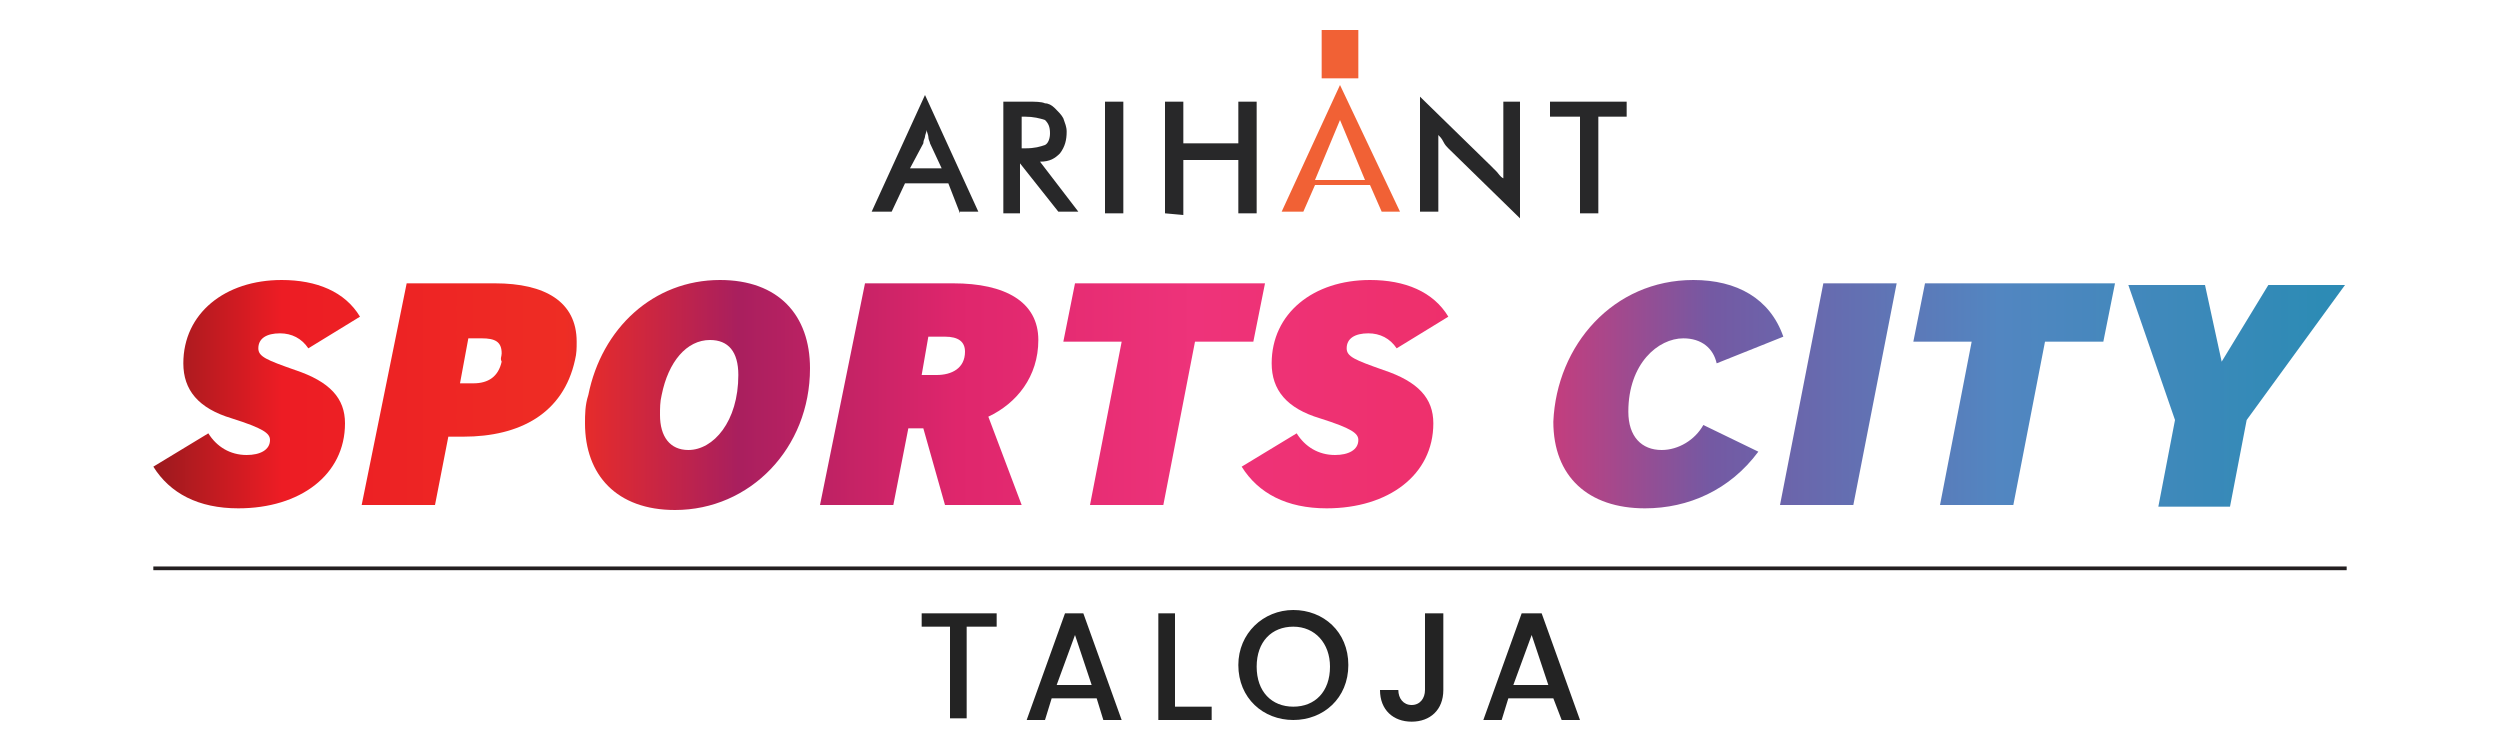 <?xml version="1.0" encoding="utf-8"?>
<!-- Generator: Adobe Illustrator 25.4.1, SVG Export Plug-In . SVG Version: 6.00 Build 0)  -->
<svg version="1.1" id="Layer_1" xmlns="http://www.w3.org/2000/svg" xmlns:xlink="http://www.w3.org/1999/xlink" x="0px" y="0px"
	 viewBox="0 0 150 45" style="enable-background:new 0 0 150 45;" xml:space="preserve">
<style type="text/css">
	.st0{fill:none;stroke:#231F20;stroke-width:0.223;stroke-miterlimit:10;}
	.st1{fill:#232323;}
	.st2{fill:url(#SVGID_1_);}
	.st3{fill:url(#SVGID_00000179624546052595771930000004496561182223508137_);}
	.st4{fill:url(#SVGID_00000154423598432981870700000007409907384487705491_);}
	.st5{fill:url(#SVGID_00000170263464474862031400000003271651901761025152_);}
	.st6{fill:url(#SVGID_00000075855359619703685050000010464128949842149536_);}
	.st7{fill:url(#SVGID_00000095333224185951550800000016029733108961504908_);}
	.st8{fill:url(#SVGID_00000165938550466444298190000009115028132613070484_);}
	.st9{fill:url(#SVGID_00000054226320793977062600000010830685422832659593_);}
	.st10{fill:url(#SVGID_00000069371119904642015710000015136284398483209110_);}
	.st11{fill:url(#SVGID_00000180334057303297760310000004996260857471019659_);}
	.st12{fill-rule:evenodd;clip-rule:evenodd;fill:#F16135;}
	.st13{fill-rule:evenodd;clip-rule:evenodd;fill:#282829;}
</style>
<g>
	<line class="st0" x1="9.2" y1="34.1" x2="140.8" y2="34.1"/>
	<g>
		<g>
			<path class="st1" d="M55.3,36.8h4.5v0.8H58v5.5H57v-5.5h-1.7L55.3,36.8L55.3,36.8z"/>
			<path class="st1" d="M65.8,41.9h-2.7l-0.4,1.3h-1.1l2.3-6.4H65l2.3,6.4h-1.1L65.8,41.9z M64.5,38.1l-1.1,3h2.1L64.5,38.1z"/>
			<path class="st1" d="M70.5,36.8v5.6h2.2v0.8h-3.2v-6.4H70.5z"/>
			<path class="st1" d="M77.6,43.2c-1.8,0-3.3-1.3-3.3-3.3c0-1.9,1.5-3.3,3.3-3.3c1.8,0,3.3,1.3,3.3,3.3
				C80.9,41.9,79.4,43.2,77.6,43.2z M77.6,42.4c1.3,0,2.2-0.9,2.2-2.4c0-1.4-0.9-2.4-2.2-2.4c-1.3,0-2.2,0.9-2.2,2.4
				C75.4,41.5,76.3,42.4,77.6,42.4z"/>
			<path class="st1" d="M85.5,36.8h1.1v4.6c0,1.2-0.8,1.9-1.9,1.9c-1.1,0-1.9-0.7-1.9-1.9h1.1c0,0.5,0.3,0.9,0.8,0.9
				s0.8-0.4,0.8-0.9L85.5,36.8L85.5,36.8z"/>
			<path class="st1" d="M93.2,41.9h-2.7l-0.4,1.3H89l2.3-6.4h1.2l2.3,6.4h-1.1L93.2,41.9z M91.9,38.1l-1.1,3h2.1L91.9,38.1z"/>
		</g>
	</g>
	<g>
		
			<linearGradient id="SVGID_1_" gradientUnits="userSpaceOnUse" x1="9.168" y1="22.339" x2="139.209" y2="22.339" gradientTransform="matrix(1 0 0 -1 0 46)">
			<stop  offset="0" style="stop-color:#9A1A1E"/>
			<stop  offset="5.951190e-02" style="stop-color:#ED1C24"/>
			<stop  offset="0.19" style="stop-color:#EE2D24"/>
			<stop  offset="0.27" style="stop-color:#A91F5E"/>
			<stop  offset="0.371" style="stop-color:#DF266C"/>
			<stop  offset="0.481" style="stop-color:#EE337A"/>
			<stop  offset="0.608" style="stop-color:#EE2F6A"/>
			<stop  offset="0.719" style="stop-color:#7459A3"/>
			<stop  offset="0.852" style="stop-color:#5286C1"/>
			<stop  offset="1" style="stop-color:#2D8BB5"/>
		</linearGradient>
		<path class="st2" d="M18.5,20.9c-0.4-0.6-1-0.9-1.7-0.9c-0.8,0-1.3,0.3-1.3,0.9c0,0.5,0.5,0.7,2.2,1.3c2.1,0.7,3,1.7,3,3.2
			c0,3.1-2.7,5.1-6.4,5.1c-2.4,0-4.1-0.9-5.1-2.5l3.3-2c0.5,0.8,1.3,1.3,2.3,1.3c0.8,0,1.4-0.3,1.4-0.9c0-0.4-0.4-0.7-2.3-1.3
			c-2-0.6-2.9-1.7-2.9-3.3c0-3,2.5-5,5.9-5c2.1,0,3.8,0.7,4.7,2.2L18.5,20.9z"/>
		
			<linearGradient id="SVGID_00000143588138795661919920000014269958880445575829_" gradientUnits="userSpaceOnUse" x1="9.168" y1="22.339" x2="139.209" y2="22.339" gradientTransform="matrix(1 0 0 -1 0 46)">
			<stop  offset="0" style="stop-color:#9A1A1E"/>
			<stop  offset="5.951190e-02" style="stop-color:#ED1C24"/>
			<stop  offset="0.19" style="stop-color:#EE2D24"/>
			<stop  offset="0.27" style="stop-color:#A91F5E"/>
			<stop  offset="0.371" style="stop-color:#DF266C"/>
			<stop  offset="0.481" style="stop-color:#EE337A"/>
			<stop  offset="0.608" style="stop-color:#EE2F6A"/>
			<stop  offset="0.719" style="stop-color:#7459A3"/>
			<stop  offset="0.852" style="stop-color:#5286C1"/>
			<stop  offset="1" style="stop-color:#2D8BB5"/>
		</linearGradient>
		<path style="fill:url(#SVGID_00000143588138795661919920000014269958880445575829_);" d="M27.8,26.2h-0.9l-0.8,4.1h-4.4L24.4,17
			h5.3c3,0,4.9,1.1,4.9,3.5c0,0.4,0,0.7-0.1,1.1C33.8,24.8,31.2,26.2,27.8,26.2z M30.1,21.2c0-0.7-0.4-0.9-1.2-0.9h-0.8L27.6,23h0.8
			c0.9,0,1.5-0.4,1.7-1.3C30,21.5,30.1,21.4,30.1,21.2z"/>
		
			<linearGradient id="SVGID_00000109026226972659991910000008775832213690044570_" gradientUnits="userSpaceOnUse" x1="9.168" y1="22.316" x2="139.209" y2="22.316" gradientTransform="matrix(1 0 0 -1 0 46)">
			<stop  offset="0" style="stop-color:#9A1A1E"/>
			<stop  offset="5.951190e-02" style="stop-color:#ED1C24"/>
			<stop  offset="0.19" style="stop-color:#EE2D24"/>
			<stop  offset="0.27" style="stop-color:#A91F5E"/>
			<stop  offset="0.371" style="stop-color:#DF266C"/>
			<stop  offset="0.481" style="stop-color:#EE337A"/>
			<stop  offset="0.608" style="stop-color:#EE2F6A"/>
			<stop  offset="0.719" style="stop-color:#7459A3"/>
			<stop  offset="0.852" style="stop-color:#5286C1"/>
			<stop  offset="1" style="stop-color:#2D8BB5"/>
		</linearGradient>
		<path style="fill:url(#SVGID_00000109026226972659991910000008775832213690044570_);" d="M43.2,16.8c3.5,0,5.4,2.1,5.4,5.3
			c0,4.8-3.6,8.5-8.1,8.5c-3.5,0-5.4-2.1-5.4-5.2c0-0.5,0-1.1,0.2-1.7C36.1,19.7,39.2,16.8,43.2,16.8z M39.6,24.9
			c0,1.3,0.6,2.1,1.7,2.1c1.5,0,3-1.7,3-4.5c0-1.4-0.6-2.1-1.7-2.1c-1.4,0-2.5,1.3-2.9,3.3C39.6,24.1,39.6,24.5,39.6,24.9z"/>
		
			<linearGradient id="SVGID_00000133516009411488316540000018204286717433704851_" gradientUnits="userSpaceOnUse" x1="9.168" y1="22.339" x2="139.209" y2="22.339" gradientTransform="matrix(1 0 0 -1 0 46)">
			<stop  offset="0" style="stop-color:#9A1A1E"/>
			<stop  offset="5.951190e-02" style="stop-color:#ED1C24"/>
			<stop  offset="0.19" style="stop-color:#EE2D24"/>
			<stop  offset="0.27" style="stop-color:#A91F5E"/>
			<stop  offset="0.371" style="stop-color:#DF266C"/>
			<stop  offset="0.481" style="stop-color:#EE337A"/>
			<stop  offset="0.608" style="stop-color:#EE2F6A"/>
			<stop  offset="0.719" style="stop-color:#7459A3"/>
			<stop  offset="0.852" style="stop-color:#5286C1"/>
			<stop  offset="1" style="stop-color:#2D8BB5"/>
		</linearGradient>
		<path style="fill:url(#SVGID_00000133516009411488316540000018204286717433704851_);" d="M54.5,25.7l-0.9,4.6h-4.4L51.9,17h5.3
			c3.1,0,5.1,1.1,5.1,3.4c0,2.2-1.3,3.8-3,4.6l2,5.3h-4.6l-1.3-4.6H54.5z M56.2,22.5c0.9,0,1.7-0.4,1.7-1.4c0-0.6-0.4-0.9-1.2-0.9
			h-1l-0.4,2.3H56.2z"/>
		
			<linearGradient id="SVGID_00000147187275232369946700000015732435599395851421_" gradientUnits="userSpaceOnUse" x1="9.168" y1="22.339" x2="139.209" y2="22.339" gradientTransform="matrix(1 0 0 -1 0 46)">
			<stop  offset="0" style="stop-color:#9A1A1E"/>
			<stop  offset="5.951190e-02" style="stop-color:#ED1C24"/>
			<stop  offset="0.19" style="stop-color:#EE2D24"/>
			<stop  offset="0.27" style="stop-color:#A91F5E"/>
			<stop  offset="0.371" style="stop-color:#DF266C"/>
			<stop  offset="0.481" style="stop-color:#EE337A"/>
			<stop  offset="0.608" style="stop-color:#EE2F6A"/>
			<stop  offset="0.719" style="stop-color:#7459A3"/>
			<stop  offset="0.852" style="stop-color:#5286C1"/>
			<stop  offset="1" style="stop-color:#2D8BB5"/>
		</linearGradient>
		<path style="fill:url(#SVGID_00000147187275232369946700000015732435599395851421_);" d="M67.3,20.5h-3.5l0.7-3.5h11.4l-0.7,3.5
			h-3.5l-1.9,9.8h-4.4L67.3,20.5z"/>
		
			<linearGradient id="SVGID_00000125588108594852476050000000072091059882114488_" gradientUnits="userSpaceOnUse" x1="9.168" y1="22.339" x2="139.209" y2="22.339" gradientTransform="matrix(1 0 0 -1 0 46)">
			<stop  offset="0" style="stop-color:#9A1A1E"/>
			<stop  offset="5.951190e-02" style="stop-color:#ED1C24"/>
			<stop  offset="0.19" style="stop-color:#EE2D24"/>
			<stop  offset="0.27" style="stop-color:#A91F5E"/>
			<stop  offset="0.371" style="stop-color:#DF266C"/>
			<stop  offset="0.481" style="stop-color:#EE337A"/>
			<stop  offset="0.608" style="stop-color:#EE2F6A"/>
			<stop  offset="0.719" style="stop-color:#7459A3"/>
			<stop  offset="0.852" style="stop-color:#5286C1"/>
			<stop  offset="1" style="stop-color:#2D8BB5"/>
		</linearGradient>
		<path style="fill:url(#SVGID_00000125588108594852476050000000072091059882114488_);" d="M83.8,20.9c-0.4-0.6-1-0.9-1.7-0.9
			c-0.8,0-1.3,0.3-1.3,0.9c0,0.5,0.5,0.7,2.2,1.3c2.1,0.7,3,1.7,3,3.2c0,3.1-2.7,5.1-6.4,5.1c-2.4,0-4.1-0.9-5.1-2.5l3.3-2
			c0.5,0.8,1.3,1.3,2.3,1.3c0.8,0,1.4-0.3,1.4-0.9c0-0.4-0.4-0.7-2.3-1.3c-2-0.6-2.9-1.7-2.9-3.3c0-3,2.5-5,5.9-5
			c2.1,0,3.8,0.7,4.7,2.2L83.8,20.9z"/>
		
			<linearGradient id="SVGID_00000180330685891788614290000005724702762530921869_" gradientUnits="userSpaceOnUse" x1="9.168" y1="22.339" x2="139.209" y2="22.339" gradientTransform="matrix(1 0 0 -1 0 46)">
			<stop  offset="0" style="stop-color:#9A1A1E"/>
			<stop  offset="5.951190e-02" style="stop-color:#ED1C24"/>
			<stop  offset="0.19" style="stop-color:#EE2D24"/>
			<stop  offset="0.27" style="stop-color:#A91F5E"/>
			<stop  offset="0.371" style="stop-color:#DF266C"/>
			<stop  offset="0.481" style="stop-color:#EE337A"/>
			<stop  offset="0.608" style="stop-color:#EE2F6A"/>
			<stop  offset="0.719" style="stop-color:#7459A3"/>
			<stop  offset="0.852" style="stop-color:#5286C1"/>
			<stop  offset="1" style="stop-color:#2D8BB5"/>
		</linearGradient>
		<path style="fill:url(#SVGID_00000180330685891788614290000005724702762530921869_);" d="M101.6,16.8c2.6,0,4.6,1.1,5.4,3.4
			l-4,1.6c-0.2-0.9-0.9-1.5-2-1.5c-1.5,0-3.3,1.5-3.3,4.4c0,1.5,0.8,2.3,2,2.3c1,0,2-0.6,2.5-1.5l3.3,1.6c-1.7,2.3-4.2,3.4-6.8,3.4
			c-3.4,0-5.5-1.9-5.5-5.2C93.4,20.7,96.8,16.8,101.6,16.8z"/>
		
			<linearGradient id="SVGID_00000057865313197832692420000009042306420280357815_" gradientUnits="userSpaceOnUse" x1="9.168" y1="22.339" x2="139.209" y2="22.339" gradientTransform="matrix(1 0 0 -1 0 46)">
			<stop  offset="0" style="stop-color:#9A1A1E"/>
			<stop  offset="5.951190e-02" style="stop-color:#ED1C24"/>
			<stop  offset="0.19" style="stop-color:#EE2D24"/>
			<stop  offset="0.27" style="stop-color:#A91F5E"/>
			<stop  offset="0.371" style="stop-color:#DF266C"/>
			<stop  offset="0.481" style="stop-color:#EE337A"/>
			<stop  offset="0.608" style="stop-color:#EE2F6A"/>
			<stop  offset="0.719" style="stop-color:#7459A3"/>
			<stop  offset="0.852" style="stop-color:#5286C1"/>
			<stop  offset="1" style="stop-color:#2D8BB5"/>
		</linearGradient>
		<path style="fill:url(#SVGID_00000057865313197832692420000009042306420280357815_);" d="M113.8,17l-2.6,13.3h-4.4l2.6-13.3H113.8
			z"/>
		
			<linearGradient id="SVGID_00000114032340037949906930000012537316977449777846_" gradientUnits="userSpaceOnUse" x1="9.168" y1="22.339" x2="139.209" y2="22.339" gradientTransform="matrix(1 0 0 -1 0 46)">
			<stop  offset="0" style="stop-color:#9A1A1E"/>
			<stop  offset="5.951190e-02" style="stop-color:#ED1C24"/>
			<stop  offset="0.19" style="stop-color:#EE2D24"/>
			<stop  offset="0.27" style="stop-color:#A91F5E"/>
			<stop  offset="0.371" style="stop-color:#DF266C"/>
			<stop  offset="0.481" style="stop-color:#EE337A"/>
			<stop  offset="0.608" style="stop-color:#EE2F6A"/>
			<stop  offset="0.719" style="stop-color:#7459A3"/>
			<stop  offset="0.852" style="stop-color:#5286C1"/>
			<stop  offset="1" style="stop-color:#2D8BB5"/>
		</linearGradient>
		<path style="fill:url(#SVGID_00000114032340037949906930000012537316977449777846_);" d="M118.3,20.5h-3.5l0.7-3.5h11.4l-0.7,3.5
			h-3.5l-1.9,9.8h-4.4L118.3,20.5z"/>
		
			<linearGradient id="SVGID_00000087384248081448350490000012211832346501984400_" gradientUnits="userSpaceOnUse" x1="9.168" y1="22.339" x2="139.209" y2="22.339" gradientTransform="matrix(1 0 0 -1 0 46)">
			<stop  offset="0" style="stop-color:#9A1A1E"/>
			<stop  offset="5.951190e-02" style="stop-color:#ED1C24"/>
			<stop  offset="0.19" style="stop-color:#EE2D24"/>
			<stop  offset="0.27" style="stop-color:#A91F5E"/>
			<stop  offset="0.371" style="stop-color:#DF266C"/>
			<stop  offset="0.481" style="stop-color:#EE337A"/>
			<stop  offset="0.608" style="stop-color:#EE2F6A"/>
			<stop  offset="0.719" style="stop-color:#7459A3"/>
			<stop  offset="0.852" style="stop-color:#5286C1"/>
			<stop  offset="1" style="stop-color:#2D8BB5"/>
		</linearGradient>
		<path style="fill:url(#SVGID_00000087384248081448350490000012211832346501984400_);" d="M133.3,21.7l2.8-4.6h4.6l-5.9,8.1l-1,5.2
			h-4.3l1-5.2l-2.8-8.1h4.6L133.3,21.7z"/>
	</g>
	<g>
		<rect x="79.3" y="1.8" class="st12" width="2.2" height="2.9"/>
		<path class="st12" d="M78.9,10.8l1.5-3.6l1.5,3.6H78.9z M80.4,5.1L80.4,5.1l-3.5,7.6h1.3l0.7-1.6h3.3l0.7,1.6H84L80.4,5.1z"/>
		<path class="st13" d="M95.9,7v5.8h-1.1V7H93V6.1h4.6V7H95.9z M85.2,12.8L85.2,12.8v-7l4.2,4.1c0.1,0.1,0.2,0.2,0.4,0.4
			c0.1,0.1,0.2,0.3,0.4,0.4V6.1h1v7l-4.3-4.2c-0.1-0.1-0.2-0.2-0.3-0.4s-0.2-0.3-0.3-0.4v4.6H85.2z M69.9,12.8L69.9,12.8V6.1H71v2.5
			h3.3V6.1h1.1v6.7h-1.1V9.6H71v3.3L69.9,12.8L69.9,12.8z M66.3,12.8L66.3,12.8V6.1h1.1v6.7H66.3z M61.2,9.8L61.2,9.8v3h-1V6.1h1.5
			c0.4,0,0.8,0,1,0.1c0.2,0,0.4,0.1,0.6,0.3c0.2,0.2,0.4,0.4,0.5,0.6c0.1,0.3,0.2,0.5,0.2,0.8c0,0.5-0.1,0.9-0.4,1.3
			c-0.3,0.3-0.6,0.5-1.2,0.5l2.3,3h-1.2L61.2,9.8L61.2,9.8L61.2,9.8z M61.3,8.9L61.3,8.9h0.2c0.6,0,0.9-0.1,1.2-0.2
			c0.2-0.1,0.3-0.4,0.3-0.7c0-0.4-0.1-0.6-0.3-0.8C62.4,7.1,62,7,61.5,7h-0.2L61.3,8.9L61.3,8.9z M57.6,12.8L57.6,12.8L56.9,11h-2.6
			l-0.8,1.7h-1.2l3.2-7l3.2,7H57.6z M54.6,10.1L54.6,10.1h1.9l-0.7-1.5c0-0.1-0.1-0.2-0.1-0.4c0-0.1-0.1-0.3-0.1-0.4
			c0,0.1-0.1,0.3-0.1,0.4c0,0.1-0.1,0.2-0.1,0.4L54.6,10.1z"/>
	</g>
</g>
</svg>

